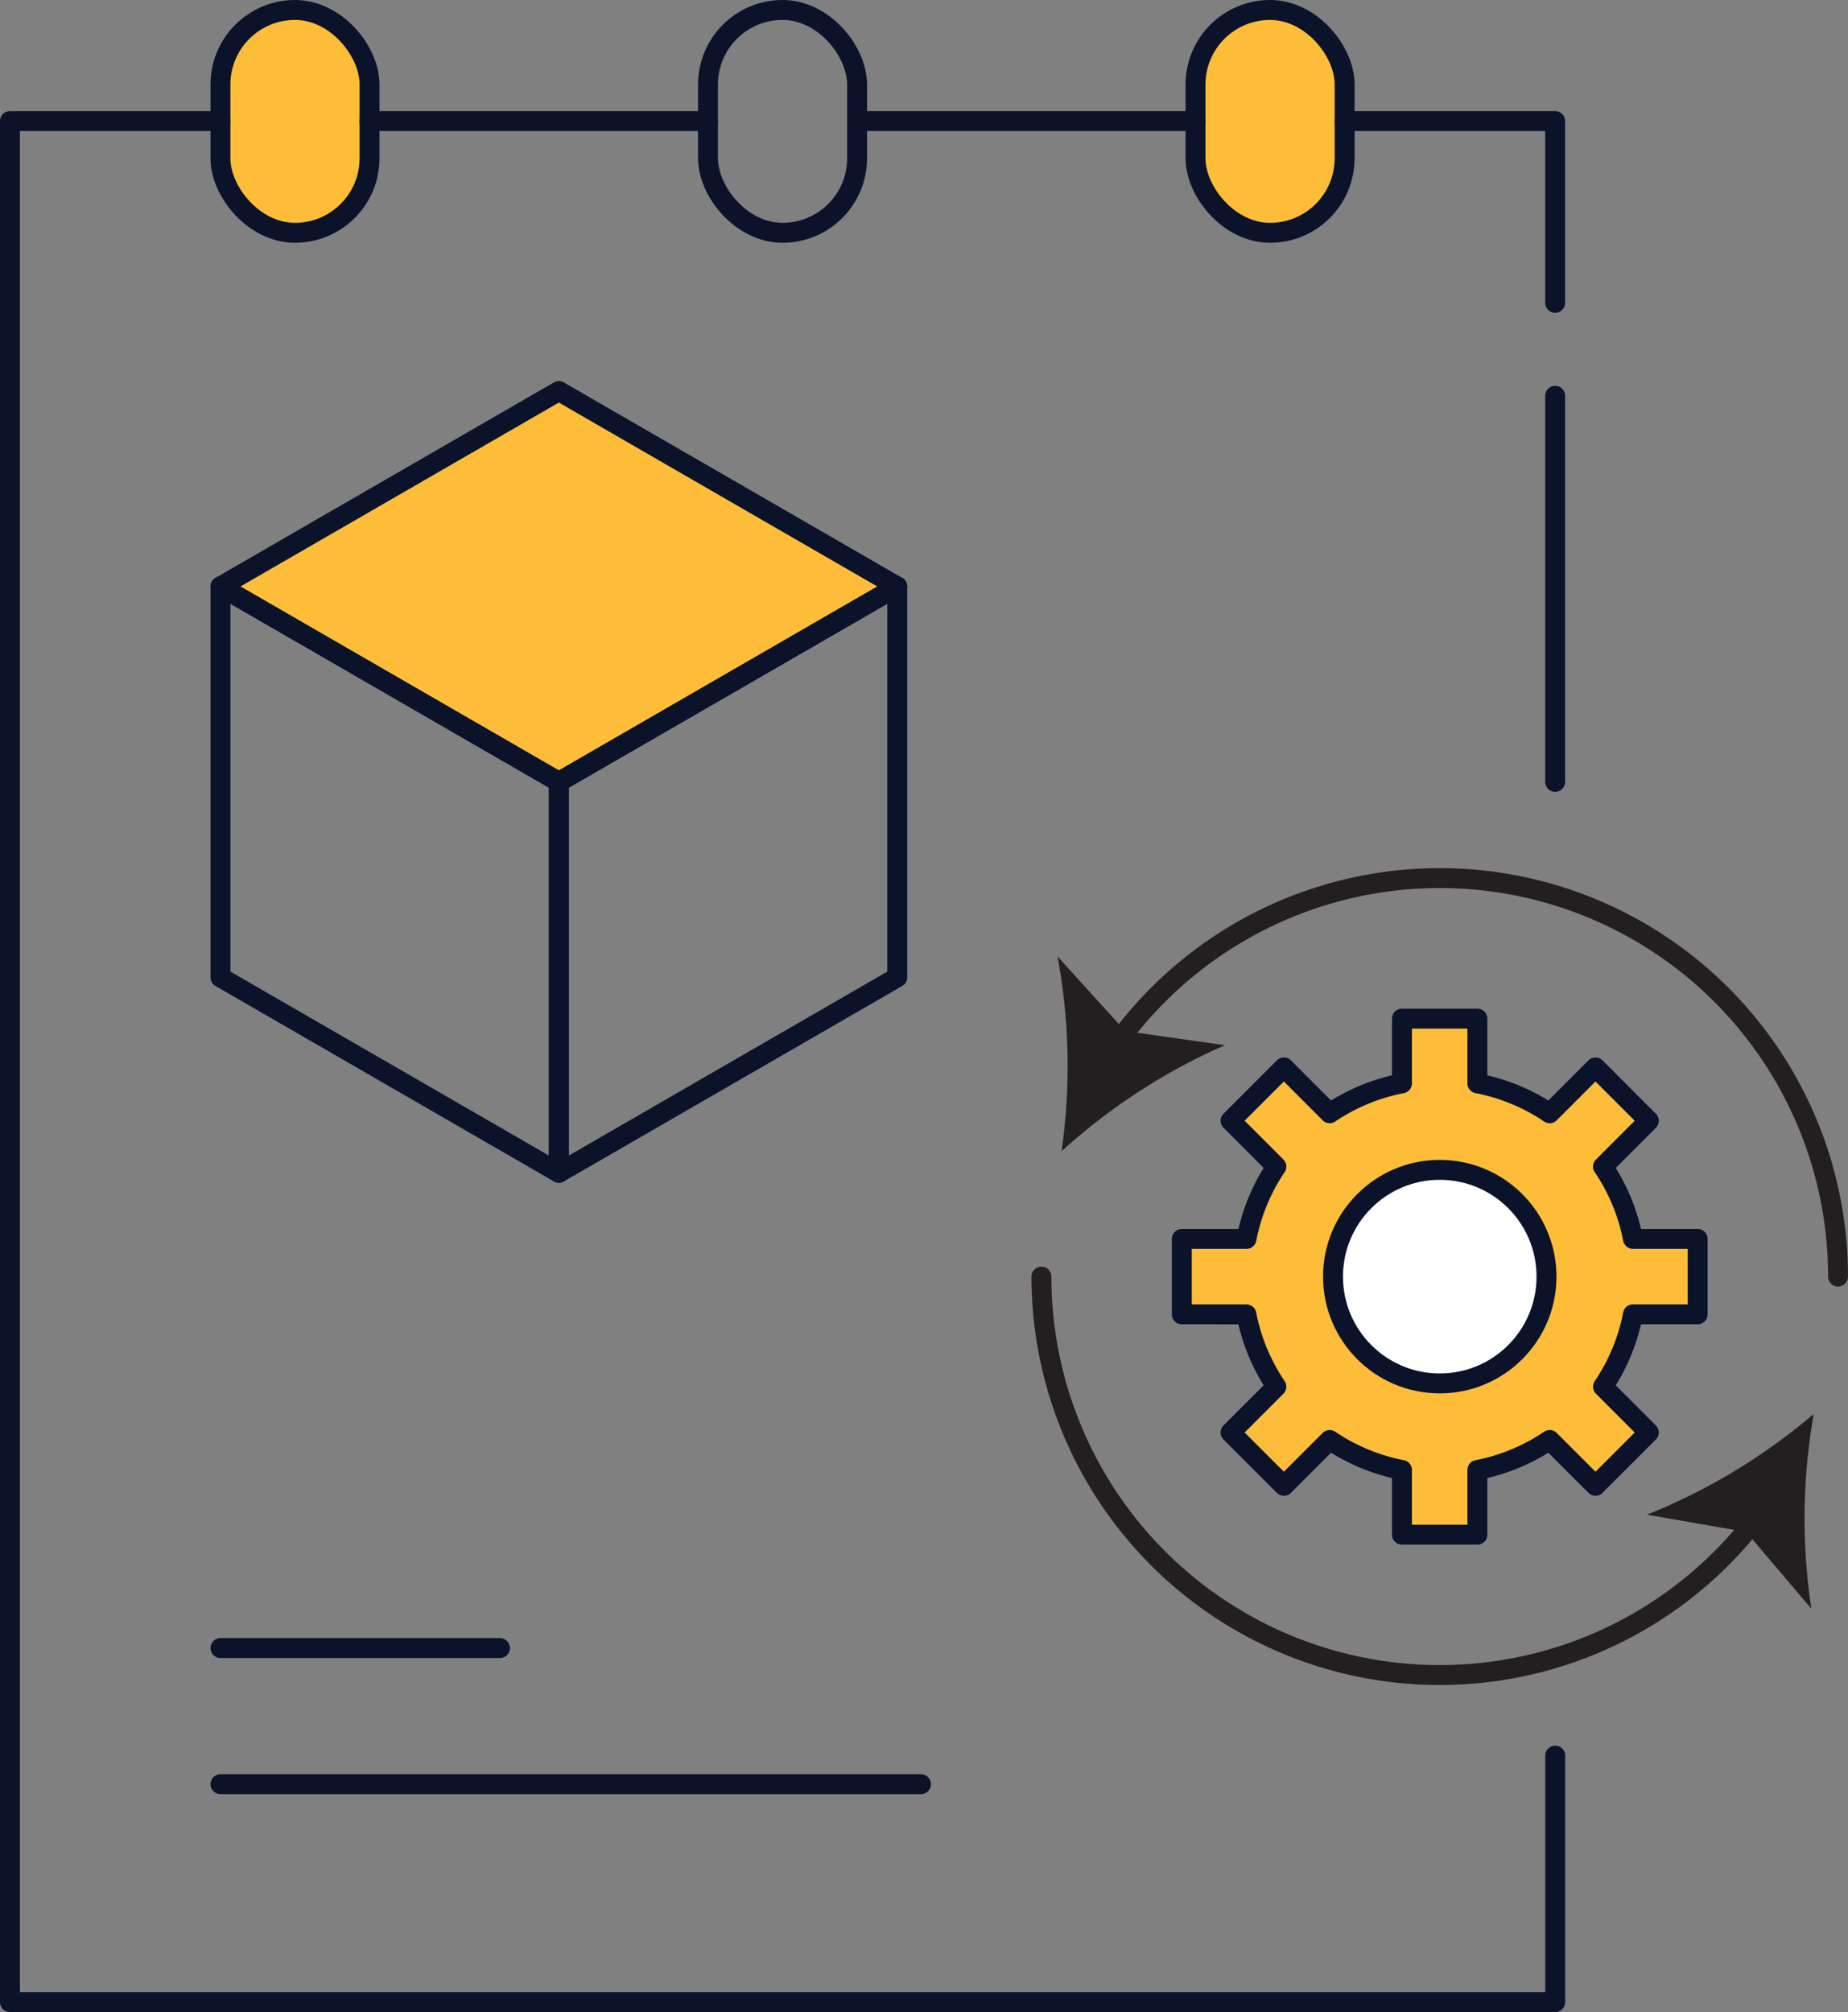 <svg xmlns="http://www.w3.org/2000/svg" width="92.793" height="101" viewBox="0 0 92.793 101">
    <rect x="0" y="0" width="92.793" height="101" fill="#808080" stroke="none"/>
    <g data-name="Group 35338">
        <g data-name="Group 27971" transform="translate(.5 .5)">
            <rect data-name="Rectangle 23892" width="7.487" height="11.186" rx="3.743" transform="translate(10.569)" style="stroke-linejoin:round;stroke-linecap:round;stroke:#0b132b;fill:#fdbd39"/>
            <rect data-name="Rectangle 23893" width="7.487" height="11.186" rx="3.743" transform="translate(35.05)" style="fill:none;stroke-linejoin:round;stroke-linecap:round;stroke:#0b132b"/>
            <rect data-name="Rectangle 23894" width="7.487" height="11.186" rx="3.743" transform="translate(59.53)" style="stroke-linejoin:round;stroke-linecap:round;stroke:#0b132b;fill:#fdbd39"/>
            <path data-name="Path 79006" d="M798.449 2407.04h16.993" transform="translate(-755.912 -2401.463)" style="fill:none;stroke-linejoin:round;stroke-linecap:round;stroke:#0b132b"/>
            <path data-name="Path 79007" d="M807.7 2489.09v12.373h-77.591v-94.423h10.569" transform="translate(-730.109 -2401.463)" style="fill:none;stroke-linejoin:round;stroke-linecap:round;stroke:#0b132b"/>
            <path data-name="Line 1666" transform="translate(77.588 19.368)" style="fill:none;stroke-linejoin:round;stroke-linecap:round;stroke:#0b132b" d="M0 0v19.381"/>
            <path data-name="Path 79008" d="M730.109 2407.04h10.572v9.123" transform="translate(-663.093 -2401.463)" style="fill:none;stroke-linejoin:round;stroke-linecap:round;stroke:#0b132b"/>
            <path data-name="Line 1667" transform="translate(18.055 5.577)" style="fill:none;stroke-linejoin:round;stroke-linecap:round;stroke:#0b132b" d="M16.996 0H0"/>
            <path data-name="Line 1673" transform="translate(10.569 82.227)" style="fill:none;stroke-linejoin:round;stroke-linecap:round;stroke:#0b132b" d="M14.036 0H0"/>
            <path data-name="Line 1674" transform="translate(10.569 89.06)" style="fill:none;stroke-linejoin:round;stroke-linecap:round;stroke:#0b132b" d="M35.176 0H0"/>
            <g data-name="Group 35340">
                <path data-name="Path 78878" d="m7966.586 7386.9 16.993-9.811-16.993-9.811-16.992 9.811z" transform="translate(-7939.025 -7348.148)" style="stroke-linejoin:round;stroke:#0b132b;fill:#fdbd39"/>
                <path data-name="Path 78879" d="m8015.848 7425.147 16.992 9.811v-19.622l-16.992-9.811z" transform="translate(-8005.278 -7376.587)" style="fill:none;stroke-linejoin:round;stroke:#0b132b"/>
                <path data-name="Path 78880" d="m7949.594 7434.958 16.993-9.811v-19.621l-16.993 9.811z" transform="translate(-7922.033 -7376.587)" style="fill:none;stroke-linejoin:round;stroke:#0b132b"/>
            </g>
        </g>
        <g data-name="Group 27981">
            <g data-name="Group 27978">
                <path data-name="Path 79013" d="M1252.579 2108a20 20 0 0 0-36.246-11.668" transform="translate(-1160.286 -2043.919)" style="stroke:#231f20;fill:none;stroke-linejoin:round;stroke-linecap:round"/>
                <g data-name="Group 27977">
                    <path data-name="Path 79014" d="M1262.708 2103.672a30.226 30.226 0 0 1 8.205-5.324l-5.007-.708-3.4-3.747a30.208 30.208 0 0 1 .202 9.779z" transform="translate(-1209.404 -2045.883)" style="fill:#231f20"/>
                </g>
            </g>
            <g data-name="Group 27980">
                <path data-name="Path 79015" d="M1222.535 2118a20 20 0 0 0 35.865 12.179" transform="translate(-1170.242 -2053.919)" style="stroke:#231f20;fill:none;stroke-linejoin:round;stroke-linecap:round"/>
                <g data-name="Group 27979">
                    <path data-name="Path 79016" d="M1226.537 2128.342a30.215 30.215 0 0 1-8.373 5.056l4.983.869 3.273 3.855a30.205 30.205 0 0 1 .117-9.78z" transform="translate(-1135.465 -2057.366)" style="fill:#231f20"/>
                </g>
            </g>
            <g data-name="Group 35339" transform="translate(59.34 51.129)">
                <path data-name="Path 92543" d="M3159.2 2680.38a9.8 9.8 0 0 0 1.505 3.631l-2.3 2.3 2.677 2.676 2.3-2.3a9.8 9.8 0 0 0 3.63 1.505v3.248h3.786v-3.248a9.788 9.788 0 0 0 3.631-1.505l2.3 2.3 2.677-2.676-2.3-2.3a9.808 9.808 0 0 0 1.505-3.632h3.248v-3.786h-3.248a9.809 9.809 0 0 0-1.505-3.631l2.3-2.3-2.677-2.677-2.3 2.3a9.806 9.806 0 0 0-3.631-1.5v-3.249h-3.786v3.249a9.813 9.813 0 0 0-3.63 1.5l-2.3-2.3-2.677 2.677 2.3 2.3a9.811 9.811 0 0 0-1.5 3.631h-3.248v3.786z" transform="translate(-3155.955 -2665.533)" style="stroke-linejoin:round;stroke-linecap:round;stroke:#0b132b;fill:#fdbd39"/>
                <circle data-name="Ellipse 10190" cx="5.36" cy="5.36" r="5.36" transform="translate(7.594 7.594)" style="fill:#fff;stroke-linejoin:round;stroke-linecap:round;stroke:#0b132b"/>
            </g>
        </g>
    </g>
</svg>
